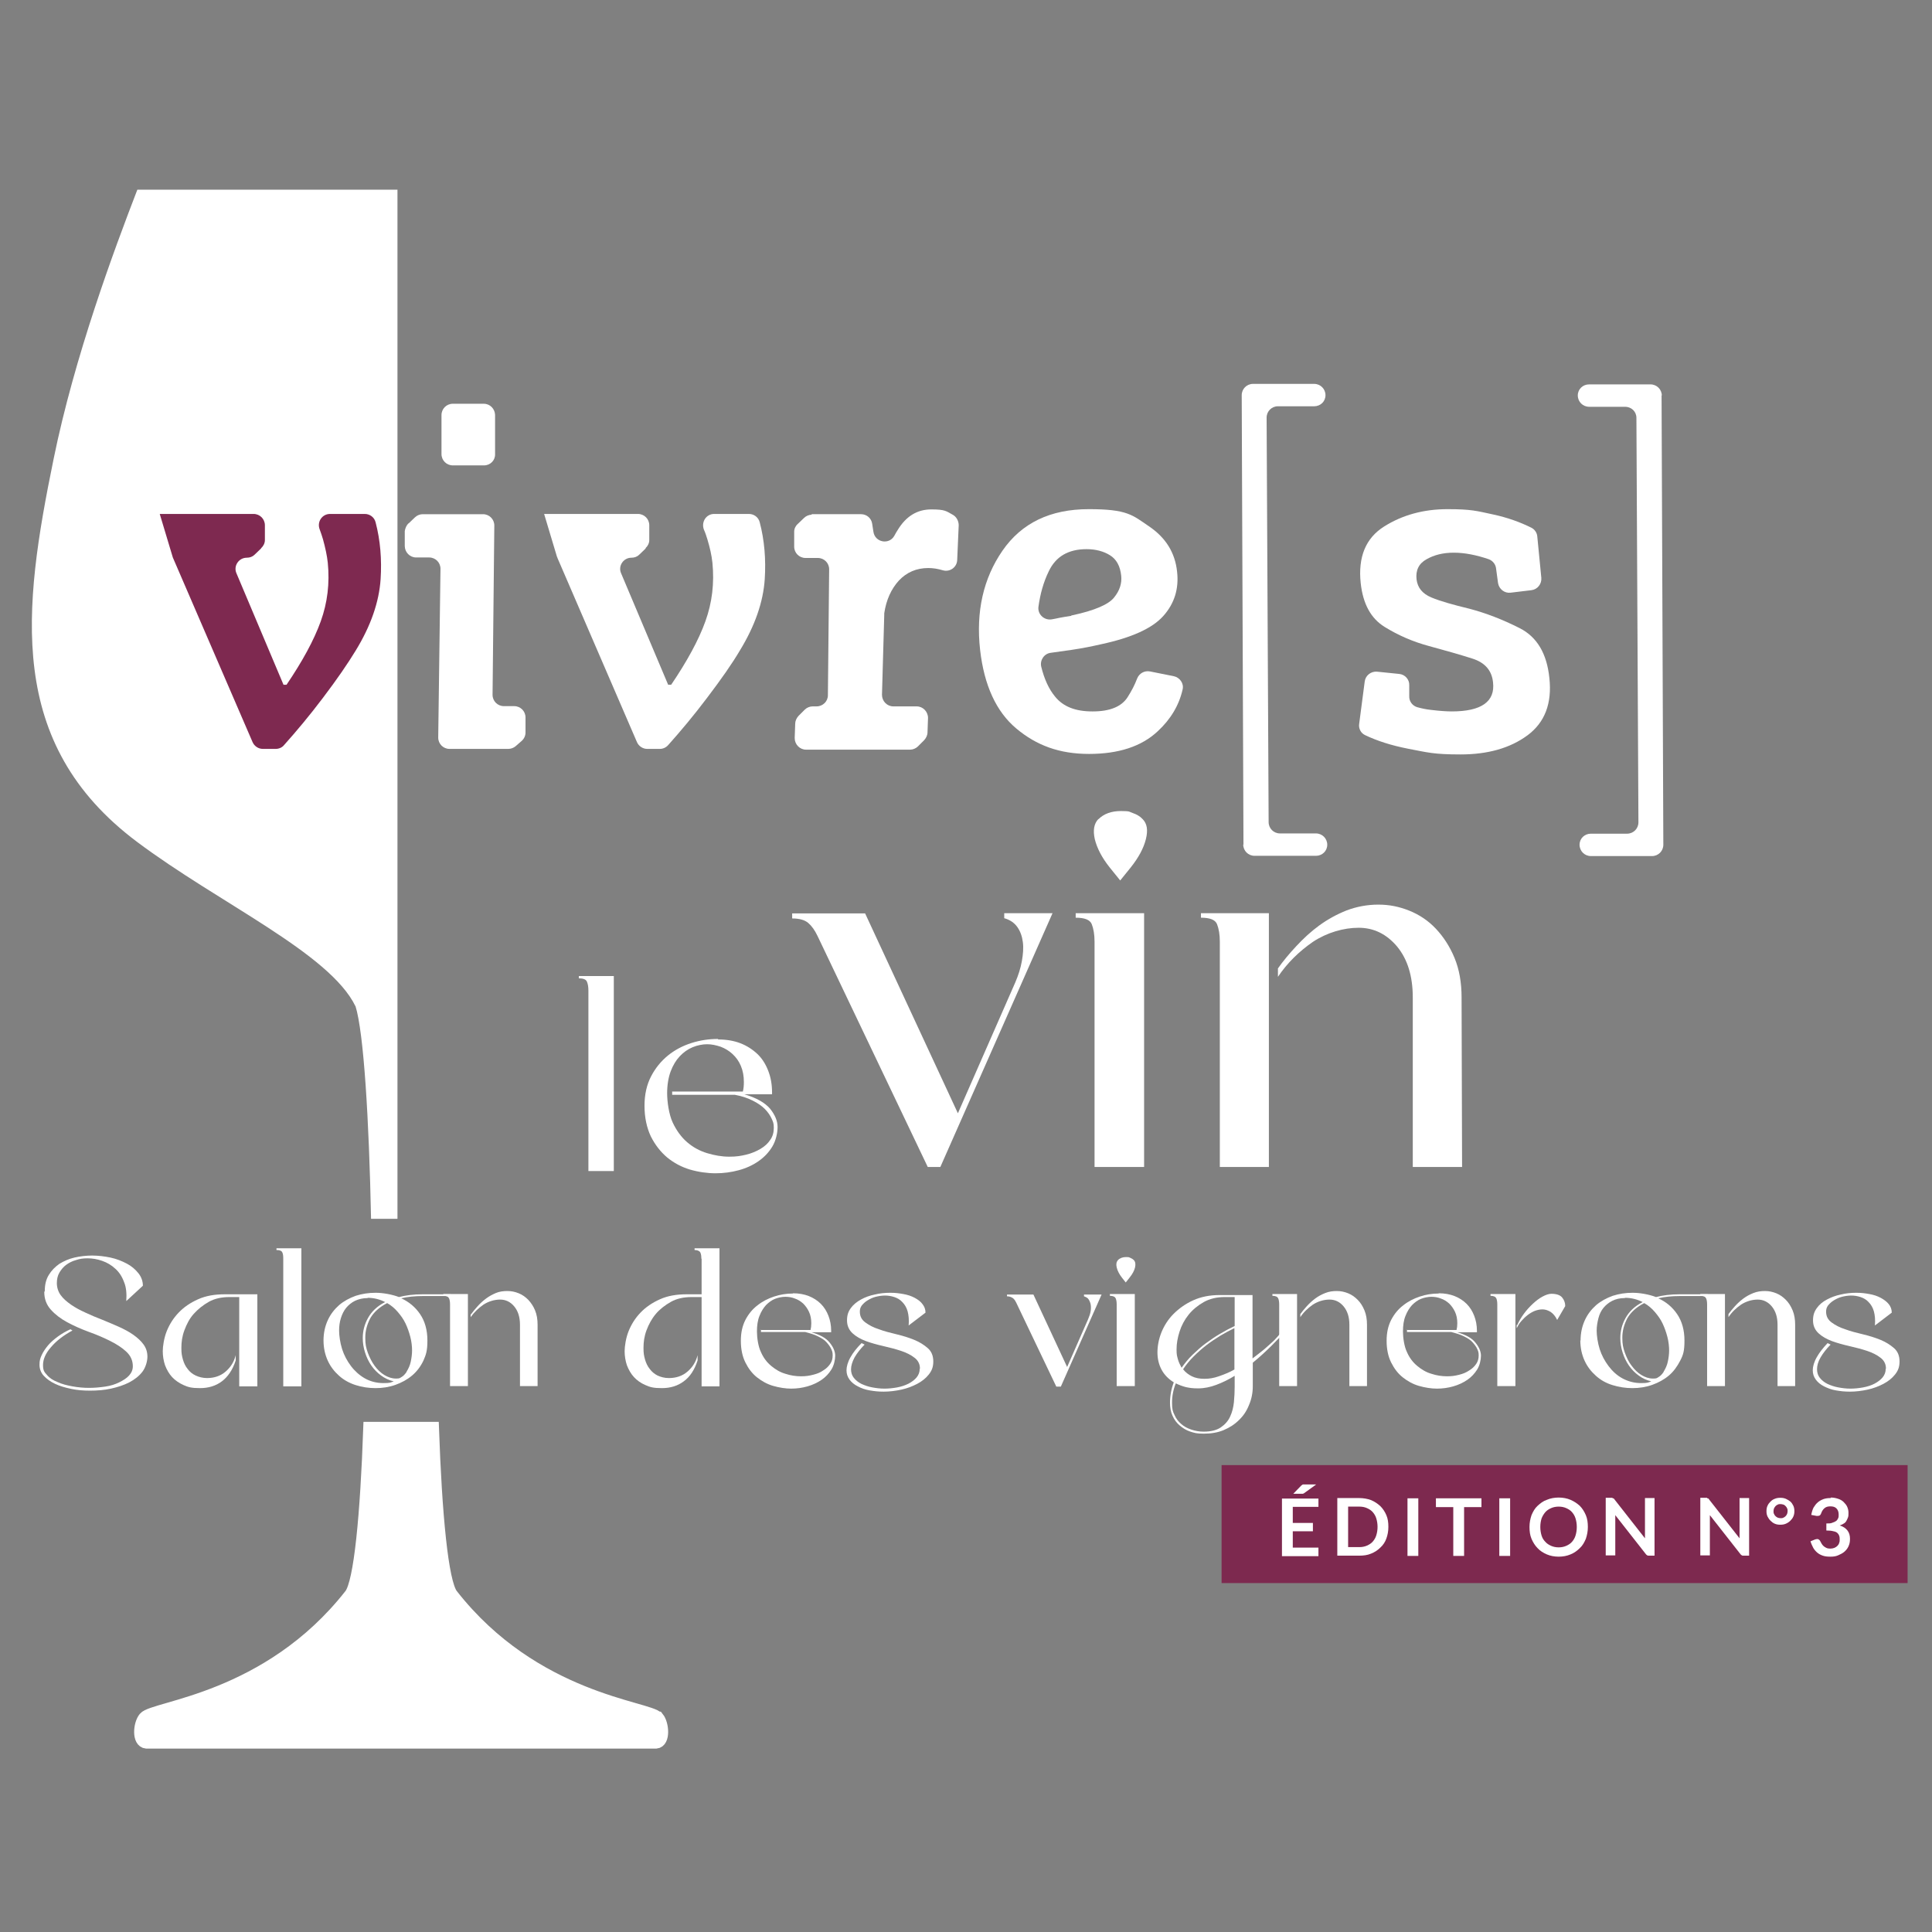 <svg xmlns="http://www.w3.org/2000/svg" id="a" viewBox="0 0 768 768"><rect x="0" y="0" width="768" height="768" fill="#808080" stroke="none"/><defs><style>      .st0 {        fill: #7d294f;      }      .st1, .st2, .st3 {        fill: #fff;      }      .st2 {        stroke: #fff;        stroke-miterlimit: 10;        stroke-width: 5px;      }      .st2, .st3 {        fill-rule: evenodd;      }      .st4 {        fill: #7e2950;      }    </style></defs><g><path class="st3" d="M141.3,399.9c3.3,10.5,5.4,45.1,6.2,84.6h10.5V75.4H54.6c-9.3,24.1-25,66.3-33.3,107.1-12.2,59.6-19,113,33.1,152.1,32.5,24.4,76.6,44.2,86.9,65.4Z"></path><path class="st2" d="M261.4,682.9c-3.5-4.3-49-7-81.8-48.9-3.9-5-6.4-32.1-7.6-66.3h-25.1c-1.2,34.2-3.7,61.3-7.6,66.3-32.8,41.8-78.2,44.5-81.8,48.9-2.1,2.5-2.6,9.4.7,9.7h202.6c3.2-.3,2.7-7.2.7-9.7Z"></path></g><g><path class="st4" d="M103.8,218l-2.6,2.5c-.8.8-1.9,1.2-3.1,1.2h0c-3.2,0-5.4,3.3-4.1,6.2l18.7,44.3h1.2c6.3-9.3,10.9-17.7,13.6-25.2s3.6-15.2,2.8-23.3c-.3-2.9-1-6-1.9-9.3-.4-1.3-.8-2.6-1.3-3.9-1.2-3,.9-6.2,4.1-6.2h13.8c2,0,3.8,1.3,4.3,3.3,1.9,7.2,2.5,14.8,2,22.6-.6,9.1-3.9,18.6-9.9,28.4-3.1,5.1-7.4,11.4-13.1,18.9-5.2,6.9-10.4,13.1-15.4,18.7-.8,1-2.1,1.5-3.3,1.5h-5.1c-1.8,0-3.4-1.1-4.1-2.7l-31.7-73.4h0l-5.2-17.3h37.3c2.5,0,4.5,2,4.5,4.5v5.9c0,1.2-.6,2.4-1.5,3.2h0Z"></path><path class="st1" d="M162.4,208.1l2.5-2.4c.8-.8,2-1.3,3.1-1.3h24c2.5,0,4.5,2,4.5,4.5l-.7,67.3c0,2.5,2,4.5,4.5,4.5h4.1c2.5,0,4.5,2,4.5,4.5v6c0,1.3-.6,2.5-1.5,3.3l-2.4,2.1c-.8.7-1.9,1.1-3,1.1h-23.3c-2.5,0-4.5-2-4.5-4.5l.9-67.1c0-2.5-2-4.5-4.5-4.5h-5.2c-2.5,0-4.5-2.1-4.5-4.6v-5.9c.2-1.2.7-2.3,1.5-3.1h0ZM175.5,180.6v-15.6c0-2.5,2-4.5,4.5-4.5h12.3c2.5,0,4.4,2,4.5,4.4v15.6c.1,2.5-1.9,4.5-4.4,4.5h-12.4c-2.5,0-4.5-2-4.5-4.5h0Z"></path><path class="st1" d="M256.7,218l-2.6,2.5c-.8.8-1.9,1.2-3.1,1.2h0c-3.2,0-5.4,3.3-4.1,6.2l18.7,44.3h1.2c6.3-9.3,10.9-17.7,13.6-25.2s3.6-15.2,2.8-23.3c-.3-2.9-1-6-2-9.3-.4-1.3-.8-2.6-1.4-3.9-1.1-3,.9-6.2,4.1-6.2h13.8c2,0,3.8,1.3,4.3,3.3,1.9,7.2,2.5,14.8,2,22.6-.6,9.1-3.9,18.6-9.9,28.4-3,5.1-7.4,11.4-13.1,18.9-5.2,6.9-10.4,13.1-15.4,18.7-.9,1-2.1,1.5-3.3,1.5h-5c-1.8,0-3.4-1.1-4.1-2.7l-31.6-73.2c0-.2-.1-.3-.2-.5l-5.1-17h37.3c2.5,0,4.5,2,4.5,4.5v5.9c0,1.2-.6,2.4-1.5,3.2h0Z"></path><path class="st1" d="M322.6,204.4h19.7c2.2,0,4.1,1.6,4.4,3.8l.5,3.2c.6,4.2,6.2,5.3,8.3,1.6.4-.8.9-1.6,1.4-2.4,3.3-5.4,7.7-8.1,13.3-8.1s5.9.7,8.5,2.1c1.5.8,2.4,2.5,2.4,4.2l-.6,13.8c-.1,2.9-2.9,4.9-5.7,4.1-2-.6-3.9-.9-5.8-.9-4.7,0-8.6,1.7-11.7,5-3,3.3-5,7.6-5.8,13,0,.2,0,.5,0,.7l-.9,31.7c0,2.5,2,4.6,4.5,4.6h9.3c2.5,0,4.5,2.1,4.5,4.6l-.2,5.7c0,1.1-.5,2.2-1.3,3.1l-2.5,2.5c-.8.8-2,1.3-3.1,1.3h-41.4c-2.5,0-4.5-2.1-4.5-4.6l.2-5.7c0-1.1.5-2.2,1.3-3.1l2.5-2.5c.8-.8,2-1.3,3.1-1.3h1.6c2.5,0,4.5-2,4.5-4.4l.5-50.1c0-2.5-2-4.5-4.5-4.5h-4.9c-2.5,0-4.5-2-4.5-4.5v-5.9c0-1.2.5-2.3,1.4-3.1l2.5-2.4c.8-.8,2-1.3,3.1-1.3h0Z"></path><path class="st1" d="M434.4,282.8c6.8,0,11.4-1.9,13.8-5.6,1.6-2.5,2.9-5,3.8-7.4.8-2.1,2.9-3.3,5.1-2.9l9.5,1.9c2.4.5,4.1,2.9,3.5,5.3-1.4,6.2-4.7,11.8-9.9,16.6-6.4,6-15.5,9-27.3,9s-20.9-3.4-28.9-10.1c-8-6.7-12.8-17.2-14.4-31.3-1.7-15.2,1.3-28.4,8.9-39.4s19-16.5,34.3-16.5,17.3,2.3,23.9,6.8c6.7,4.5,10.4,10.5,11.2,18,.8,6.9-1.1,12.8-5.5,17.7-4.4,4.9-12.6,8.6-24.7,11.2-3.5.8-7.4,1.6-11.5,2.2-2.7.4-5.6.8-8.5,1.2-2.6.3-4.4,2.9-3.8,5.5,1.2,4.9,3,8.9,5.5,11.9,3.2,4,8.1,5.9,14.8,5.9h0ZM425.9,244.6c.1,0,.2,0,.3,0,8.9-1.9,14.4-4.3,16.6-7,2.3-2.8,3.2-5.7,2.9-8.7-.4-3.9-1.9-6.6-4.5-8.2-2.6-1.6-5.7-2.4-9.3-2.4-7.2,0-12.2,2.9-15,8.8-2.1,4.3-3.4,9-4.1,14.1-.4,3,2.3,5.5,5.3,5,.6-.1,1.1-.2,1.6-.3,2.2-.5,4.3-.8,6.2-1.1h0Z"></path><path class="st1" d="M494.3,335.8l-.7-178.7c0-2.5,2-4.5,4.5-4.5h24.3c2.5,0,4.5,2,4.5,4.5h0c0,2.5-2,4.4-4.5,4.4h-14.4c-2.5,0-4.5,2-4.5,4.5l.8,160.8c0,2.5,2,4.5,4.5,4.5h14.3c2.5,0,4.5,2,4.5,4.5h0c0,2.5-2,4.4-4.5,4.4h-24.4c-2.5,0-4.5-2-4.5-4.5h0Z"></path><path class="st1" d="M577.1,282.8c11.8,0,17.3-3.9,16.4-11.6-.5-4.7-3.2-7.8-8.2-9.4s-10.7-3.2-17.3-5c-6.3-1.7-12.1-4.2-17.6-7.6s-8.6-9.2-9.5-17.4c-1.1-10.4,2-17.9,9.3-22.5,7.3-4.6,15.7-6.9,25.2-6.9s11.6.7,18.1,2.1c5.6,1.2,10.7,3,15.3,5.3,1.3.7,2.2,2,2.3,3.5l1.6,16.4c.2,2.4-1.5,4.6-3.9,4.9l-8.3,1c-2.4.3-4.6-1.4-5-3.8l-.8-5.9c-.2-1.6-1.3-3-2.9-3.6-5-1.7-9.6-2.6-13.9-2.6s-7.8.9-10.8,2.6c-3.1,1.7-4.4,4.4-4,8,.4,3.3,2.3,5.7,5.9,7.2,3.6,1.5,8.6,2.9,15.2,4.5,6.4,1.7,13,4.2,19.9,7.7s10.8,10.1,11.8,19.8c1.1,10.1-1.8,17.7-8.7,22.8-6.9,5.1-15.8,7.6-26.6,7.6s-13.1-.8-21-2.3c-6.6-1.3-12.2-3.1-17-5.4-1.7-.8-2.6-2.7-2.3-4.5l2.2-16.8c.3-2.4,2.5-4.1,4.9-3.9l8.8.9c2.3.2,4.1,2.2,4,4.5v4.3c-.1,2,1.2,3.8,3.1,4.4,1.8.5,3.6.9,5.6,1.1,3.3.4,6.1.6,8.3.6h0Z"></path><path class="st1" d="M660.5,157.1l.7,178.7c0,2.5-2,4.5-4.5,4.5h-24.3c-2.5,0-4.5-2-4.5-4.5h0c0-2.5,2-4.4,4.5-4.4h14.4c2.5,0,4.5-2,4.5-4.5l-.8-160.8c0-2.5-2-4.4-4.5-4.4h-14.3c-2.5,0-4.5-2-4.5-4.5h0c0-2.5,2-4.4,4.5-4.4h24.4c2.5,0,4.5,2,4.5,4.5h0Z"></path></g><g><path class="st1" d="M380.8,442.5l22.8-52c1.2-2.8,2.1-5.6,2.6-8.4s.7-5.3.4-7.6c-.3-2.3-1-4.3-2.2-6-1.2-1.7-3-2.9-5.2-3.5v-2h19.2l-44.6,100.9h-5l-43.8-91.8c-1.1-2.3-2.3-4-3.7-5.2s-3.5-1.8-6.4-1.8v-2h29l36.9,79.5h0Z"></path><path class="st1" d="M435.1,463.9v-89.6c0-2.8-.4-5.1-1.1-6.9s-2.9-2.6-6.4-2.6v-1.8h27.2v100.9h-19.8ZM436.7,325.6c2.1-2.1,5.1-3.2,8.9-3.2s3.2.3,4.7.8c1.5.5,2.9,1.3,3.9,2.4,1.8,1.8,2.2,4.4,1.3,8-.9,3.6-2.9,7.3-6,11.2l-4.2,5.2-4.2-5.2c-3.1-3.9-5-7.6-5.9-11.2-.8-3.6-.3-6.2,1.4-8h0Z"></path><path class="st1" d="M484.9,463.9v-89.6c0-2.8-.4-5.1-1.1-6.9s-2.9-2.6-6.4-2.6v-1.8h27v100.9h-19.6ZM507.9,385.1c2.1-3,4.6-6,7.4-9,2.8-3,5.8-5.8,9.1-8.2,3.3-2.4,6.9-4.4,10.9-6,4-1.5,8.2-2.3,12.6-2.3s8.3.8,12.3,2.4,7.6,4,10.6,7.2c3,3.2,5.5,7,7.4,11.6s2.8,9.8,2.8,15.7l.2,67.4h-19.6v-67.4c0-8.5-2.1-15.2-6.2-20.2-4.2-5-9.3-7.5-15.3-7.5s-12.6,1.9-18.2,5.6c-5.5,3.8-10.2,8.4-13.9,13.9v-3.4h0Z"></path></g><g><path class="st1" d="M233.9,465.5v-71.7c0-1.5-.2-2.7-.6-3.6s-1.5-1.3-3.2-1.3v-.9h13.9v77.5h-10.1Z"></path><path class="st1" d="M285.5,413.2c3.2,0,6.2.5,8.8,1.5s4.9,2.5,6.8,4.3,3.3,4.1,4.3,6.7c1,2.6,1.5,5.4,1.5,8.5v.8h-11c4.8,1.4,8.1,3.3,10.2,5.7,2,2.5,3,4.9,3,7.3s-.7,5.5-2.1,7.8-3.2,4.2-5.5,5.8c-2.3,1.6-4.9,2.8-7.9,3.6s-6,1.2-9.2,1.2-6.8-.5-10.2-1.5c-3.3-1-6.3-2.6-9-4.8-2.6-2.2-4.8-5-6.5-8.4-1.6-3.4-2.5-7.5-2.5-12.1s.9-8.4,2.6-11.7c1.7-3.3,4-6.1,6.7-8.3s5.9-3.9,9.4-5c3.5-1.1,7-1.6,10.5-1.6h0ZM267.1,433.9h28.2c.3-1.2.4-2.4.4-3.8,0-2.4-.4-4.5-1.2-6.4s-1.9-3.4-3.3-4.7c-1.4-1.3-2.9-2.2-4.7-2.9-1.8-.6-3.6-1-5.4-1s-3.9.4-5.8,1.2-3.6,2-5.1,3.6c-1.5,1.6-2.7,3.6-3.6,6-.9,2.4-1.4,5.4-1.4,8.7s.7,8.4,2.2,11.6c1.5,3.2,3.4,5.8,5.7,7.8s5,3.5,8,4.4c3,.9,5.9,1.4,8.8,1.4s4.6-.3,6.7-.8,4-1.3,5.7-2.3,3-2.2,3.9-3.6c1-1.4,1.4-3,1.4-4.8s-.3-2.4-.9-3.7-1.5-2.6-2.7-3.8c-1.2-1.2-2.8-2.3-4.8-3.3s-4.3-1.8-7.1-2.3h-24.9v-1.2c-.1,0,0,0,0,0Z"></path></g><g><path class="st1" d="M17.8,513.2c0-2.5.5-4.6,1.6-6.4s2.5-3.2,4.2-4.4c1.8-1.1,3.8-2,6-2.5s4.6-.8,7-.8,4.9.3,7.3.8,4.6,1.4,6.5,2.4c1.9,1,3.4,2.3,4.6,3.8,1.2,1.5,1.8,3.2,1.8,5l-6.6,6.1c.2-2.9,0-5.5-.9-7.6-.8-2.2-2-4-3.5-5.3-1.5-1.4-3.2-2.4-5.2-3.1s-3.9-1-5.8-1-3.1.2-4.6.7c-1.5.4-2.8,1.1-3.9,1.9s-2,1.9-2.7,3.1c-.7,1.2-1,2.6-1,4.2s.5,3.3,1.5,4.7c1,1.4,2.4,2.6,4.1,3.8s3.6,2.2,5.8,3.2c2.1,1,4.3,1.9,6.6,2.8s4.5,1.9,6.6,2.8c2.2,1,4.1,2,5.8,3.2s3.1,2.5,4.1,3.9c1,1.4,1.5,3,1.5,4.8s-.7,4.3-2,6-3.1,3.1-5.2,4.2-4.6,1.9-7.3,2.5-5.5.8-8.3.8-5.1-.2-7.5-.7-4.5-1.1-6.4-2-3.4-2-4.5-3.2-1.7-2.7-1.7-4.4.3-2.6.9-3.9,1.5-2.6,2.5-3.8,2.4-2.4,3.9-3.5,3.2-2.1,5-2.9l.8.5c-3.7,2-6.5,4.2-8.6,6.7-2.1,2.4-3.1,4.8-3.1,7s.5,2.8,1.6,4c1,1.2,2.4,2.1,4.2,2.8,1.7.8,3.7,1.3,5.9,1.7,2.2.4,4.4.6,6.6.6s4.3-.2,6.4-.5,4-.9,5.6-1.7,2.9-1.6,3.9-2.7c1-1.1,1.5-2.3,1.5-3.7,0-2.3-.9-4.2-2.6-5.8-1.7-1.6-3.9-3-6.5-4.3s-5.4-2.5-8.5-3.6c-3-1.1-5.9-2.4-8.5-3.8-2.6-1.4-4.8-3.1-6.5-5s-2.6-4.2-2.6-7h0Z"></path><path class="st1" d="M102.2,551.1h-7.1v-35.5h-3.9c-3.1,0-5.9.6-8.2,1.9s-4.3,2.9-6,4.8-2.8,4.1-3.7,6.5-1.2,4.7-1.2,7,.2,3.1.6,4.6c.4,1.4,1,2.7,1.9,3.8.8,1.1,1.9,2,3.2,2.6,1.3.6,2.8,1,4.5,1,2.8,0,5.3-.8,7.3-2.5s3.4-3.8,4.1-6.6v2.1c-1.2,3.7-3.1,6.5-5.5,8.3-2.4,1.8-5.3,2.7-8.7,2.7s-4.7-.4-6.5-1.2c-1.8-.8-3.4-1.9-4.6-3.2-1.2-1.3-2.1-2.9-2.8-4.7-.6-1.8-.9-3.7-.9-5.6s.5-5.3,1.6-8,2.6-5.1,4.7-7.3c2.1-2.2,4.6-3.9,7.7-5.3s6.6-2,10.7-2h12.9v36.6h0Z"></path><path class="st1" d="M112.6,551.1v-50.8c0-1.1-.1-1.9-.4-2.5-.3-.6-1-.9-2.3-.9v-.7h9.9v54.9h-7.2Z"></path><path class="st1" d="M128.6,532.9c0-3,.6-5.7,1.7-8.1,1.1-2.4,2.6-4.3,4.5-6,1.9-1.6,4.1-2.8,6.6-3.7,2.5-.8,5.1-1.2,7.9-1.2s6.4.6,9.3,1.7c2.7-.7,5.8-1.1,9.4-1.1h11.2v.7h-11.2c-3.2,0-6,.3-8.5.9,3.1,1.4,5.6,3.5,7.5,6.3,1.9,2.8,2.9,6.3,2.9,10.5s-.6,5.7-1.6,8c-1.1,2.3-2.6,4.3-4.5,5.9-1.9,1.6-4.1,2.8-6.6,3.7s-5.2,1.3-7.9,1.3-5.4-.4-7.9-1.2-4.7-2-6.6-3.7-3.4-3.6-4.5-6c-1.1-2.4-1.7-5.1-1.7-8.1h0ZM146.2,516c-1.9,0-3.6.4-5.1,1.1-1.4.7-2.6,1.7-3.5,2.8s-1.6,2.5-2.1,4.1-.7,3.2-.7,5,.4,4.8,1.2,7.3c.8,2.5,2,4.7,3.5,6.7s3.4,3.7,5.5,4.9,4.6,1.9,7.4,1.9,2.8-.2,4.1-.7c-1.8-.4-3.5-1.2-5-2.3s-2.8-2.4-3.9-4-1.9-3.3-2.5-5.2c-.6-1.9-.9-3.8-.9-5.7,0-2.8.7-5.5,2.1-8s3.6-4.7,6.8-6.3c-2.1-1.1-4.5-1.7-7-1.7h0ZM161.6,545.3c.8-1.3,1.4-2.6,1.7-4.1s.5-2.9.5-4.4-.2-3.5-.7-5.4-1.1-3.6-1.9-5.3-1.9-3.2-3.1-4.6c-1.2-1.4-2.6-2.6-4.2-3.5-3.1,1.6-5.3,3.6-6.7,6-1.3,2.5-2,5-2,7.7s.3,4,1,6c.7,1.9,1.6,3.7,2.7,5.2,1.1,1.5,2.4,2.8,3.9,3.7s3,1.4,4.6,1.4,1.5-.2,2.2-.6,1.3-1,2-2v-.2c0,0,0,0,0,0Z"></path><path class="st1" d="M178.9,551.1v-32.5c0-1-.1-1.8-.4-2.5-.3-.6-1-1-2.3-1v-.7h9.8v36.6h-7.1,0ZM187.2,522.5c.8-1.1,1.7-2.2,2.7-3.3,1-1.1,2.1-2.1,3.3-3,1.2-.9,2.5-1.6,3.9-2.2s3-.8,4.6-.8,3,.3,4.5.9,2.7,1.5,3.8,2.6c1.1,1.2,2,2.5,2.7,4.2.7,1.7,1,3.6,1,5.7v24.4c0,0-7,0-7,0v-24.4c0-3.1-.8-5.5-2.3-7.3s-3.4-2.7-5.6-2.7-4.6.7-6.6,2c-2,1.4-3.7,3-5.1,5v-1.2h0Z"></path><path class="st1" d="M278.8,500.4c0-1-.1-1.9-.4-2.5-.3-.6-1.1-1-2.3-1v-.7h9.9v54.9h-7.1v-35.5h-4c-3.1,0-5.9.6-8.2,1.9s-4.4,2.9-6,4.8-2.8,4.1-3.7,6.5-1.2,4.7-1.2,7,.2,3.1.6,4.6c.4,1.4,1,2.7,1.9,3.8.8,1.1,1.9,2,3.1,2.6,1.3.6,2.8,1,4.5,1,2.8,0,5.3-.8,7.3-2.5,2-1.7,3.4-3.8,4.1-6.6v2.1c-1.2,3.7-3,6.5-5.5,8.3-2.4,1.8-5.3,2.7-8.7,2.7s-4.7-.4-6.5-1.2c-1.9-.8-3.4-1.9-4.6-3.2-1.2-1.3-2.1-2.9-2.8-4.7-.6-1.8-.9-3.7-.9-5.6s.5-5.3,1.6-8,2.6-5.1,4.7-7.3c2.1-2.2,4.6-3.9,7.7-5.3s6.6-2,10.7-2h5.9v-14.2h0Z"></path><path class="st1" d="M315.3,514.1c2.3,0,4.4.4,6.2,1.1s3.5,1.8,4.8,3.1c1.3,1.3,2.3,2.9,3,4.7s1.1,3.8,1.1,6v.6h-7.8c3.4,1,5.8,2.3,7.2,4.1,1.4,1.7,2.2,3.5,2.2,5.2s-.5,3.9-1.5,5.5c-1,1.6-2.3,3-3.9,4.1-1.6,1.1-3.5,2-5.6,2.6-2.1.6-4.3.9-6.5.9s-4.8-.4-7.2-1.1c-2.4-.7-4.5-1.9-6.4-3.4-1.9-1.5-3.4-3.5-4.6-5.9-1.2-2.4-1.8-5.3-1.8-8.6s.6-5.9,1.8-8.3c1.2-2.3,2.8-4.3,4.8-5.8,2-1.6,4.2-2.7,6.6-3.5s4.9-1.2,7.4-1.2h0ZM302.2,528.7h20c.2-.8.3-1.7.3-2.7,0-1.7-.3-3.2-.9-4.5-.6-1.3-1.4-2.4-2.3-3.3-1-.9-2.1-1.6-3.3-2-1.2-.5-2.5-.7-3.8-.7s-2.8.3-4.1.8-2.5,1.4-3.6,2.5c-1,1.1-1.9,2.5-2.6,4.3-.7,1.7-1,3.8-1,6.2s.5,6,1.6,8.2c1,2.3,2.4,4.1,4.1,5.5,1.7,1.4,3.5,2.5,5.6,3.1,2.1.7,4.2,1,6.2,1s3.2-.2,4.8-.6,2.9-.9,4-1.7c1.2-.7,2.1-1.6,2.8-2.6s1-2.1,1-3.4-.2-1.7-.6-2.6c-.4-.9-1.1-1.8-1.9-2.7s-2-1.6-3.4-2.3c-1.4-.7-3.1-1.2-5-1.7h-17.6v-.9c0,0,0,0,0,0Z"></path><path class="st1" d="M365.7,544.1c0-1.8-.7-3.3-2.2-4.4-1.4-1.1-3.2-2-5.3-2.7-2.1-.7-4.4-1.3-7-1.9s-4.8-1.2-7-2c-2.1-.8-3.9-1.8-5.3-3.1s-2.2-3-2.2-5.1.5-3.5,1.5-4.9c1-1.4,2.4-2.5,4-3.4s3.5-1.6,5.5-2c2-.5,4.1-.7,6.2-.7s3.5.2,5.2.5c1.7.3,3.2.8,4.5,1.5s2.4,1.5,3.1,2.5c.8,1,1.2,2.1,1.2,3.4l-6.7,5.1c.2-2.2,0-4.1-.4-5.6s-1.2-2.8-2.1-3.7c-.9-1-2-1.6-3.2-2-1.2-.4-2.5-.6-3.7-.6s-2.5.2-3.7.5-2.2.8-3.2,1.4c-1,.6-1.7,1.3-2.3,2-.6.8-.8,1.6-.8,2.5,0,1.8.7,3.2,2.2,4.3s3.2,2,5.4,2.7c2.1.8,4.5,1.4,7,2,2.5.6,4.8,1.3,7,2.2s3.9,2,5.4,3.3,2.2,3.1,2.2,5.3-.6,3.7-1.8,5.2c-1.2,1.5-2.7,2.7-4.6,3.7s-4,1.8-6.3,2.3c-2.3.5-4.7.8-7,.8s-3.8-.2-5.6-.5-3.4-.9-4.7-1.6c-1.4-.7-2.5-1.6-3.3-2.7-.8-1.1-1.2-2.3-1.2-3.7s.5-3.3,1.6-5.2c1-1.8,2.5-3.7,4.4-5.6l1.2.6c-1.7,1.7-3,3.4-4,5.1-.9,1.7-1.4,3.3-1.4,4.7s.4,2.5,1.1,3.4c.8,1,1.8,1.8,3,2.4,1.3.6,2.7,1.1,4.3,1.4,1.6.3,3.2.5,4.9.5s3.5-.2,5.1-.5,3.1-.8,4.5-1.5c1.3-.7,2.4-1.5,3.2-2.5.8-1,1.2-2.1,1.2-3.4h0Z"></path><path class="st1" d="M424.2,543.4l8.3-18.9c.4-1,.8-2,1-3s.2-1.9.1-2.7c-.1-.8-.4-1.5-.8-2.2s-1.1-1-1.9-1.3v-.7h7l-16.2,36.6h-1.8l-15.9-33.3c-.4-.8-.8-1.5-1.4-1.9s-1.3-.7-2.3-.7v-.7h10.5l13.4,28.8h0Z"></path><path class="st1" d="M443.9,551.1v-32.5c0-1-.1-1.8-.4-2.5-.3-.6-1-1-2.3-1v-.7h9.9v36.6h-7.2ZM444.4,500.9c.8-.8,1.9-1.2,3.2-1.2s1.2.1,1.7.3,1,.5,1.4.9c.6.6.8,1.6.5,2.9-.3,1.3-1,2.6-2.2,4.1l-1.5,1.9-1.5-1.9c-1.1-1.4-1.8-2.8-2.1-4.1s-.1-2.2.5-2.9Z"></path><path class="st1" d="M497.9,540c1.6-1.2,3.1-2.4,4.6-3.6,1.4-1.2,2.7-2.4,3.9-3.5,1.1-1.2,2.1-2.2,2.9-3.3.8-1,1.3-1.9,1.7-2.6v2c-1.3,1.6-3.1,3.5-5.4,5.8-2.3,2.3-4.8,4.6-7.6,6.9v9.4c0,2.6-.5,5.1-1.5,7.4-.9,2.3-2.2,4.3-4,6-1.7,1.7-3.7,3-6.1,4s-5,1.4-7.9,1.4-3.7-.3-5.3-.8-3-1.4-4.2-2.4c-1.2-1-2.2-2.3-2.9-3.9-.7-1.5-1-3.3-1-5.2,0-2.8.5-5.5,1.5-8.1-2.1-1.3-3.8-3-4.9-5.1-1.1-2.1-1.6-4.4-1.6-6.8s.5-5.3,1.6-8,2.7-5.2,4.8-7.3,4.7-4,7.8-5.4c3.1-1.4,6.6-2.1,10.6-2.1h13v25.5h0ZM490.8,546.9c-2.4,1.5-4.9,2.7-7.3,3.6-2.4.9-4.8,1.4-7.2,1.4s-3.4-.2-4.9-.5c-1.5-.4-2.8-.9-4-1.5-1,2.5-1.5,5-1.5,7.7s.3,3.5,1,4.9c.6,1.4,1.5,2.6,2.7,3.6,1.1,1,2.5,1.7,4,2.2,1.5.5,3.1.8,4.9.8,2.9,0,5.2-.6,6.8-1.7s2.9-2.5,3.7-4.3c.8-1.7,1.3-3.7,1.5-5.7.2-2.1.3-4.2.3-6.2v-4.2h0ZM490.8,515.6h-4c-3.2,0-6,.7-8.3,2s-4.4,3-6,5-2.8,4.2-3.6,6.7c-.8,2.5-1.2,4.8-1.2,7.1s.2,2.6.5,3.8c.3,1.2.9,2.4,1.5,3.5,1.3-1.8,2.7-3.6,4.4-5.2s3.4-3.2,5.2-4.5c1.9-1.4,3.8-2.7,5.7-3.8,2-1.2,3.9-2.2,5.8-3.1v-11.4h0ZM490.8,527.9c-1.9.9-3.7,1.9-5.6,3-1.9,1.2-3.8,2.4-5.6,3.8s-3.5,2.9-5.1,4.5-3,3.3-4.2,5.1c.9,1.2,2.1,2.1,3.5,2.8,1.4.7,3.1,1,5,1s3.7-.3,5.7-1,4.1-1.5,6.2-2.7v-16.6h0Z"></path><path class="st1" d="M508.5,551.1v-32.5c0-1-.1-1.8-.4-2.5-.3-.6-1-1-2.3-1v-.7h9.8v36.6h-7.1,0ZM516.8,522.5c.8-1.1,1.7-2.2,2.7-3.3,1-1.1,2.1-2.1,3.3-3s2.5-1.6,4-2.2,3-.8,4.6-.8,3,.3,4.5.9,2.7,1.5,3.8,2.6,2,2.5,2.7,4.2c.7,1.7,1,3.6,1,5.7v24.4c0,0-7,0-7,0v-24.4c0-3.1-.8-5.5-2.3-7.3s-3.4-2.7-5.6-2.7-4.6.7-6.6,2c-2,1.4-3.7,3-5,5v-1.2h0Z"></path><path class="st1" d="M572,514.1c2.3,0,4.4.4,6.2,1.1s3.5,1.8,4.8,3.1c1.3,1.3,2.3,2.9,3,4.7s1.1,3.8,1.1,6v.6h-7.8c3.4,1,5.8,2.3,7.2,4.1,1.4,1.7,2.2,3.5,2.2,5.2s-.5,3.9-1.5,5.5c-1,1.6-2.3,3-3.9,4.1-1.6,1.1-3.5,2-5.6,2.6-2.1.6-4.3.9-6.5.9s-4.8-.4-7.2-1.1c-2.4-.7-4.5-1.9-6.4-3.4-1.9-1.5-3.4-3.5-4.6-5.9-1.2-2.4-1.8-5.3-1.8-8.6s.6-5.9,1.8-8.3c1.2-2.3,2.8-4.3,4.8-5.8,2-1.6,4.2-2.7,6.6-3.5s4.9-1.2,7.4-1.2h0ZM559,528.7h20c.2-.8.3-1.7.3-2.7,0-1.7-.3-3.2-.9-4.5-.6-1.3-1.4-2.4-2.3-3.3-1-.9-2.1-1.6-3.3-2-1.2-.5-2.5-.7-3.8-.7s-2.8.3-4.1.8-2.5,1.4-3.6,2.5c-1,1.1-1.9,2.5-2.6,4.3-.7,1.7-1,3.8-1,6.2s.5,6,1.6,8.2c1,2.3,2.4,4.1,4.1,5.5,1.7,1.4,3.5,2.5,5.6,3.1,2.1.7,4.2,1,6.2,1s3.2-.2,4.8-.6,2.8-.9,4-1.7c1.2-.7,2.1-1.6,2.8-2.6s1-2.1,1-3.4-.2-1.7-.6-2.6c-.4-.9-1.1-1.8-1.9-2.7s-2-1.6-3.4-2.3-3.1-1.2-5-1.7h-17.6v-.9c0,0,0,0,0,0Z"></path><path class="st1" d="M595.2,551.1v-32.5c0-1-.1-1.8-.4-2.5-.3-.6-1-1-2.3-1v-.7h9.9v36.6h-7.2ZM603.1,526.8c.7-1.6,1.6-3.1,2.7-4.6,1.1-1.5,2.3-2.8,3.6-4s2.5-2.1,3.8-2.8c1.3-.7,2.5-1.1,3.5-1.1,2,0,3.5.5,4.3,1.5s1.2,2.1,1.2,3.4l-3.2,5.5c-.7-1.5-1.6-2.5-2.6-3.2-1-.6-2.1-1-3.2-1s-2,.2-3.1.6c-1,.4-2,1-2.9,1.7-.9.7-1.7,1.5-2.5,2.4-.8.9-1.3,1.8-1.8,2.8v-1.4h0Z"></path><path class="st1" d="M628.3,532.9c0-3,.6-5.7,1.7-8.1,1.1-2.4,2.6-4.3,4.5-6,1.9-1.6,4.1-2.8,6.6-3.7,2.5-.8,5.1-1.2,7.9-1.2s6.4.6,9.3,1.7c2.7-.7,5.8-1.1,9.4-1.1h11.2v.7h-11.2c-3.2,0-6,.3-8.5.9,3.1,1.4,5.6,3.5,7.5,6.3,1.9,2.8,2.9,6.3,2.9,10.5s-.5,5.7-1.7,8-2.6,4.3-4.5,5.9c-1.9,1.6-4.1,2.8-6.6,3.7s-5.2,1.3-7.9,1.3-5.3-.4-7.9-1.2-4.7-2-6.6-3.7-3.4-3.6-4.5-6c-1.1-2.4-1.7-5.1-1.7-8.1h0ZM645.9,516c-2,0-3.6.4-5,1.1-1.4.7-2.6,1.7-3.5,2.8s-1.6,2.5-2,4.1-.7,3.2-.7,5,.4,4.8,1.2,7.3c.8,2.5,2,4.7,3.5,6.7,1.5,2,3.3,3.7,5.5,4.9s4.7,1.9,7.4,1.9,2.8-.2,4.1-.7c-1.8-.4-3.5-1.2-5-2.3s-2.8-2.4-3.9-4-1.9-3.3-2.5-5.2c-.6-1.9-.9-3.8-.9-5.7,0-2.8.7-5.5,2.1-8s3.6-4.7,6.8-6.3c-2.2-1.1-4.5-1.7-7-1.7h0ZM661.3,545.3c.8-1.3,1.4-2.6,1.7-4.1.3-1.4.5-2.9.5-4.4s-.2-3.5-.7-5.4-1.1-3.6-1.9-5.3-1.9-3.2-3.1-4.6c-1.2-1.4-2.6-2.6-4.2-3.5-3.1,1.6-5.3,3.6-6.7,6-1.3,2.5-2,5-2,7.7s.3,4,1,6c.7,1.9,1.5,3.7,2.7,5.2,1.1,1.5,2.4,2.8,3.9,3.7s3,1.4,4.6,1.4,1.5-.2,2.2-.6,1.3-1,2-2v-.2c0,0,0,0,0,0Z"></path><path class="st1" d="M678.6,551.1v-32.5c0-1-.1-1.8-.4-2.5-.3-.6-1-1-2.3-1v-.7h9.8v36.6h-7.1,0ZM687,522.5c.8-1.1,1.7-2.2,2.7-3.3,1-1.1,2.1-2.1,3.3-3s2.5-1.6,4-2.2,3-.8,4.6-.8,3,.3,4.5.9,2.7,1.5,3.8,2.6,2,2.5,2.7,4.2c.7,1.7,1,3.6,1,5.7v24.4c0,0-7,0-7,0v-24.4c0-3.1-.8-5.5-2.3-7.3s-3.4-2.7-5.6-2.7-4.6.7-6.6,2c-2,1.4-3.7,3-5,5v-1.2h0Z"></path><path class="st1" d="M749.7,544.1c0-1.8-.7-3.3-2.2-4.4-1.4-1.1-3.2-2-5.3-2.7s-4.4-1.3-7-1.9-4.8-1.2-7-2c-2.1-.8-3.9-1.8-5.3-3.1s-2.2-3-2.2-5.1.5-3.5,1.5-4.9c1-1.4,2.3-2.5,4-3.4s3.5-1.6,5.5-2c2-.5,4.1-.7,6.2-.7s3.5.2,5.2.5,3.2.8,4.5,1.5,2.4,1.5,3.2,2.5c.8,1,1.2,2.1,1.2,3.4l-6.7,5.1c.2-2.2,0-4.1-.4-5.6s-1.2-2.8-2.1-3.7c-.9-1-2-1.6-3.2-2-1.2-.4-2.5-.6-3.7-.6s-2.5.2-3.7.5-2.2.8-3.2,1.4-1.7,1.3-2.3,2c-.6.8-.8,1.6-.8,2.5,0,1.8.7,3.2,2.2,4.3s3.2,2,5.4,2.7c2.1.8,4.5,1.4,7,2,2.5.6,4.8,1.3,7,2.2s3.9,2,5.4,3.3,2.2,3.1,2.2,5.3-.6,3.7-1.8,5.2c-1.2,1.5-2.7,2.7-4.6,3.7s-4,1.8-6.3,2.3c-2.3.5-4.7.8-7,.8s-3.8-.2-5.6-.5c-1.8-.3-3.3-.9-4.7-1.6-1.4-.7-2.5-1.6-3.3-2.7-.8-1.1-1.2-2.3-1.2-3.7s.5-3.3,1.6-5.2c1-1.8,2.5-3.7,4.3-5.6l1.2.6c-1.7,1.7-3,3.4-4,5.1s-1.4,3.3-1.4,4.7.4,2.5,1.1,3.4c.8,1,1.8,1.8,3,2.4,1.3.6,2.7,1.1,4.3,1.4,1.6.3,3.2.5,4.9.5s3.5-.2,5.1-.5,3.2-.8,4.5-1.5c1.3-.7,2.4-1.5,3.2-2.5.8-1,1.2-2.1,1.2-3.4h0Z"></path></g><rect class="st0" x="485.6" y="582.4" width="272.7" height="46.9"></rect><g><path class="st1" d="M524.1,595.6v3.4h-10.2v6.4h8v3.3h-8v6.5h10.2v3.4h-14.5v-22.9h14.5ZM523.2,590.1l-4.7,3.4c-.1,0-.2.2-.3.2,0,0-.2,0-.3.1,0,0-.2,0-.3,0-.1,0-.2,0-.4,0h-3.1l3.1-3.2c.1-.1.2-.2.4-.3s.2-.2.3-.2c.1,0,.2,0,.4,0,.1,0,.3,0,.5,0h4.4Z"></path><path class="st1" d="M551.9,607c0,1.7-.3,3.2-.8,4.6s-1.3,2.6-2.4,3.6c-1,1-2.2,1.8-3.7,2.4-1.4.6-3,.8-4.7.8h-8.7v-22.9h8.7c1.7,0,3.3.3,4.7.8,1.4.6,2.6,1.4,3.7,2.4,1,1,1.8,2.2,2.4,3.6s.8,2.9.8,4.6ZM547.6,607c0-1.3-.2-2.4-.5-3.4-.3-1-.8-1.8-1.4-2.5s-1.4-1.2-2.3-1.6-1.9-.6-3-.6h-4.5v16.1h4.5c1.1,0,2.1-.2,3-.6s1.7-.9,2.3-1.6c.6-.7,1.1-1.5,1.4-2.5.3-1,.5-2.1.5-3.4Z"></path><path class="st1" d="M563.8,618.5h-4.3v-22.9h4.3v22.9Z"></path><path class="st1" d="M588.9,595.6v3.5h-6.9v19.4h-4.3v-19.4h-6.9v-3.5h18.1Z"></path><path class="st1" d="M600.3,618.5h-4.3v-22.9h4.3v22.9Z"></path><path class="st1" d="M631.2,607c0,1.7-.3,3.2-.8,4.7-.6,1.4-1.3,2.7-2.4,3.7-1,1-2.2,1.9-3.7,2.5-1.4.6-3,.9-4.7.9s-3.3-.3-4.7-.9c-1.4-.6-2.7-1.4-3.7-2.5-1-1-1.8-2.3-2.4-3.7-.6-1.4-.8-3-.8-4.7s.3-3.2.8-4.7c.6-1.4,1.3-2.7,2.4-3.7s2.2-1.9,3.7-2.4c1.4-.6,3-.9,4.7-.9s3.3.3,4.7.9c1.4.6,2.6,1.4,3.7,2.4,1,1,1.8,2.3,2.4,3.7.6,1.4.8,3,.8,4.7ZM626.8,607c0-1.3-.2-2.4-.5-3.4-.3-1-.8-1.8-1.4-2.5-.6-.7-1.4-1.2-2.3-1.6s-1.9-.6-3-.6-2.1.2-3,.6-1.7.9-2.3,1.6c-.6.7-1.1,1.5-1.5,2.5-.3,1-.5,2.1-.5,3.4s.2,2.4.5,3.4c.3,1,.8,1.8,1.5,2.5.6.7,1.4,1.2,2.3,1.6s1.9.6,3,.6,2.1-.2,3-.6,1.7-.9,2.3-1.6c.6-.7,1.1-1.5,1.4-2.5.3-1,.5-2.1.5-3.4Z"></path><path class="st1" d="M641,595.6c.1,0,.2,0,.3,0s.2.1.3.2c0,0,.2.2.3.4l12,15.3c0-.4,0-.7,0-1.1s0-.7,0-1v-13.9h3.8v22.9h-2.2c-.3,0-.6,0-.8-.2-.2-.1-.4-.3-.6-.6l-12-15.3c0,.3,0,.7,0,1,0,.3,0,.6,0,.9v14.1h-3.8v-22.9h2.2c.2,0,.3,0,.5,0Z"></path><path class="st1" d="M678.6,595.6c.1,0,.2,0,.3,0s.2.1.3.2c0,0,.2.2.3.4l12,15.3c0-.4,0-.7,0-1.1s0-.7,0-1v-13.9h3.8v22.9h-2.2c-.3,0-.6,0-.8-.2-.2-.1-.4-.3-.6-.6l-12-15.3c0,.3,0,.7,0,1,0,.3,0,.6,0,.9v14.1h-3.8v-22.9h2.2c.2,0,.3,0,.5,0Z"></path><path class="st1" d="M702.2,600.7c0-.7.1-1.5.4-2.1.3-.7.7-1.2,1.2-1.7s1.1-.9,1.7-1.1c.7-.3,1.4-.4,2.2-.4s1.5.1,2.2.4c.7.3,1.3.7,1.8,1.1s.9,1.1,1.2,1.7c.3.7.4,1.4.4,2.1s-.1,1.4-.4,2.1c-.3.7-.7,1.2-1.2,1.7-.5.5-1.1.9-1.8,1.2-.7.3-1.4.4-2.2.4s-1.5-.1-2.2-.4c-.7-.3-1.2-.7-1.7-1.2-.5-.5-.9-1.1-1.2-1.7-.3-.7-.4-1.3-.4-2.1ZM705,600.7c0,.4,0,.8.2,1.1.1.3.3.6.6.9s.5.4.9.6c.3.1.7.2,1.1.2s.8,0,1.1-.2c.3-.1.6-.3.9-.6s.4-.5.6-.9c.1-.3.2-.7.2-1.1s0-.8-.2-1.1c-.1-.3-.3-.6-.6-.9s-.5-.5-.9-.6c-.3-.1-.7-.2-1.1-.2s-.8,0-1.1.2c-.3.1-.6.3-.9.6s-.4.6-.6.9c-.1.3-.2.7-.2,1.1Z"></path><path class="st1" d="M727.8,595.3c1.1,0,2,.2,2.9.5s1.6.7,2.2,1.3,1.1,1.2,1.4,1.9.5,1.5.5,2.3,0,1.4-.2,1.9-.4,1-.7,1.5-.7.8-1.1,1c-.4.3-1,.5-1.5.7,1.4.4,2.4,1.1,3.1,2,.7.9,1,2,1,3.3s-.2,2.1-.6,3-1,1.6-1.7,2.2c-.7.6-1.6,1-2.5,1.4s-1.9.5-3,.5-2.2-.1-3-.4c-.9-.3-1.6-.7-2.2-1.2-.6-.5-1.2-1.2-1.6-1.9-.4-.8-.8-1.6-1.1-2.6l1.7-.7c.3-.1.6-.2.9-.2s.5,0,.7.2c.2.1.4.3.5.5.2.4.4.7.6,1.1s.5.7.8,1,.7.5,1.1.7.9.3,1.5.3,1.2-.1,1.7-.3c.5-.2.9-.5,1.2-.8.3-.3.6-.7.7-1.2.2-.4.2-.9.2-1.3s0-1.1-.2-1.5c-.1-.4-.4-.8-.7-1.1s-.9-.6-1.6-.7c-.7-.2-1.6-.3-2.8-.3v-2.8c1,0,1.8,0,2.4-.3.6-.2,1.1-.4,1.5-.7s.6-.7.8-1.1.2-.9.2-1.4c0-1.1-.3-1.9-.9-2.5s-1.4-.8-2.4-.8-1.7.2-2.3.7c-.6.5-1,1.1-1.3,1.9-.1.4-.3.7-.5.9-.2.2-.5.3-.9.3s-.4,0-.5,0l-2.1-.4c.2-1.1.5-2.1.9-2.9.5-.8,1-1.5,1.7-2.1s1.5-1,2.3-1.3c.9-.3,1.8-.4,2.8-.4Z"></path></g></svg>